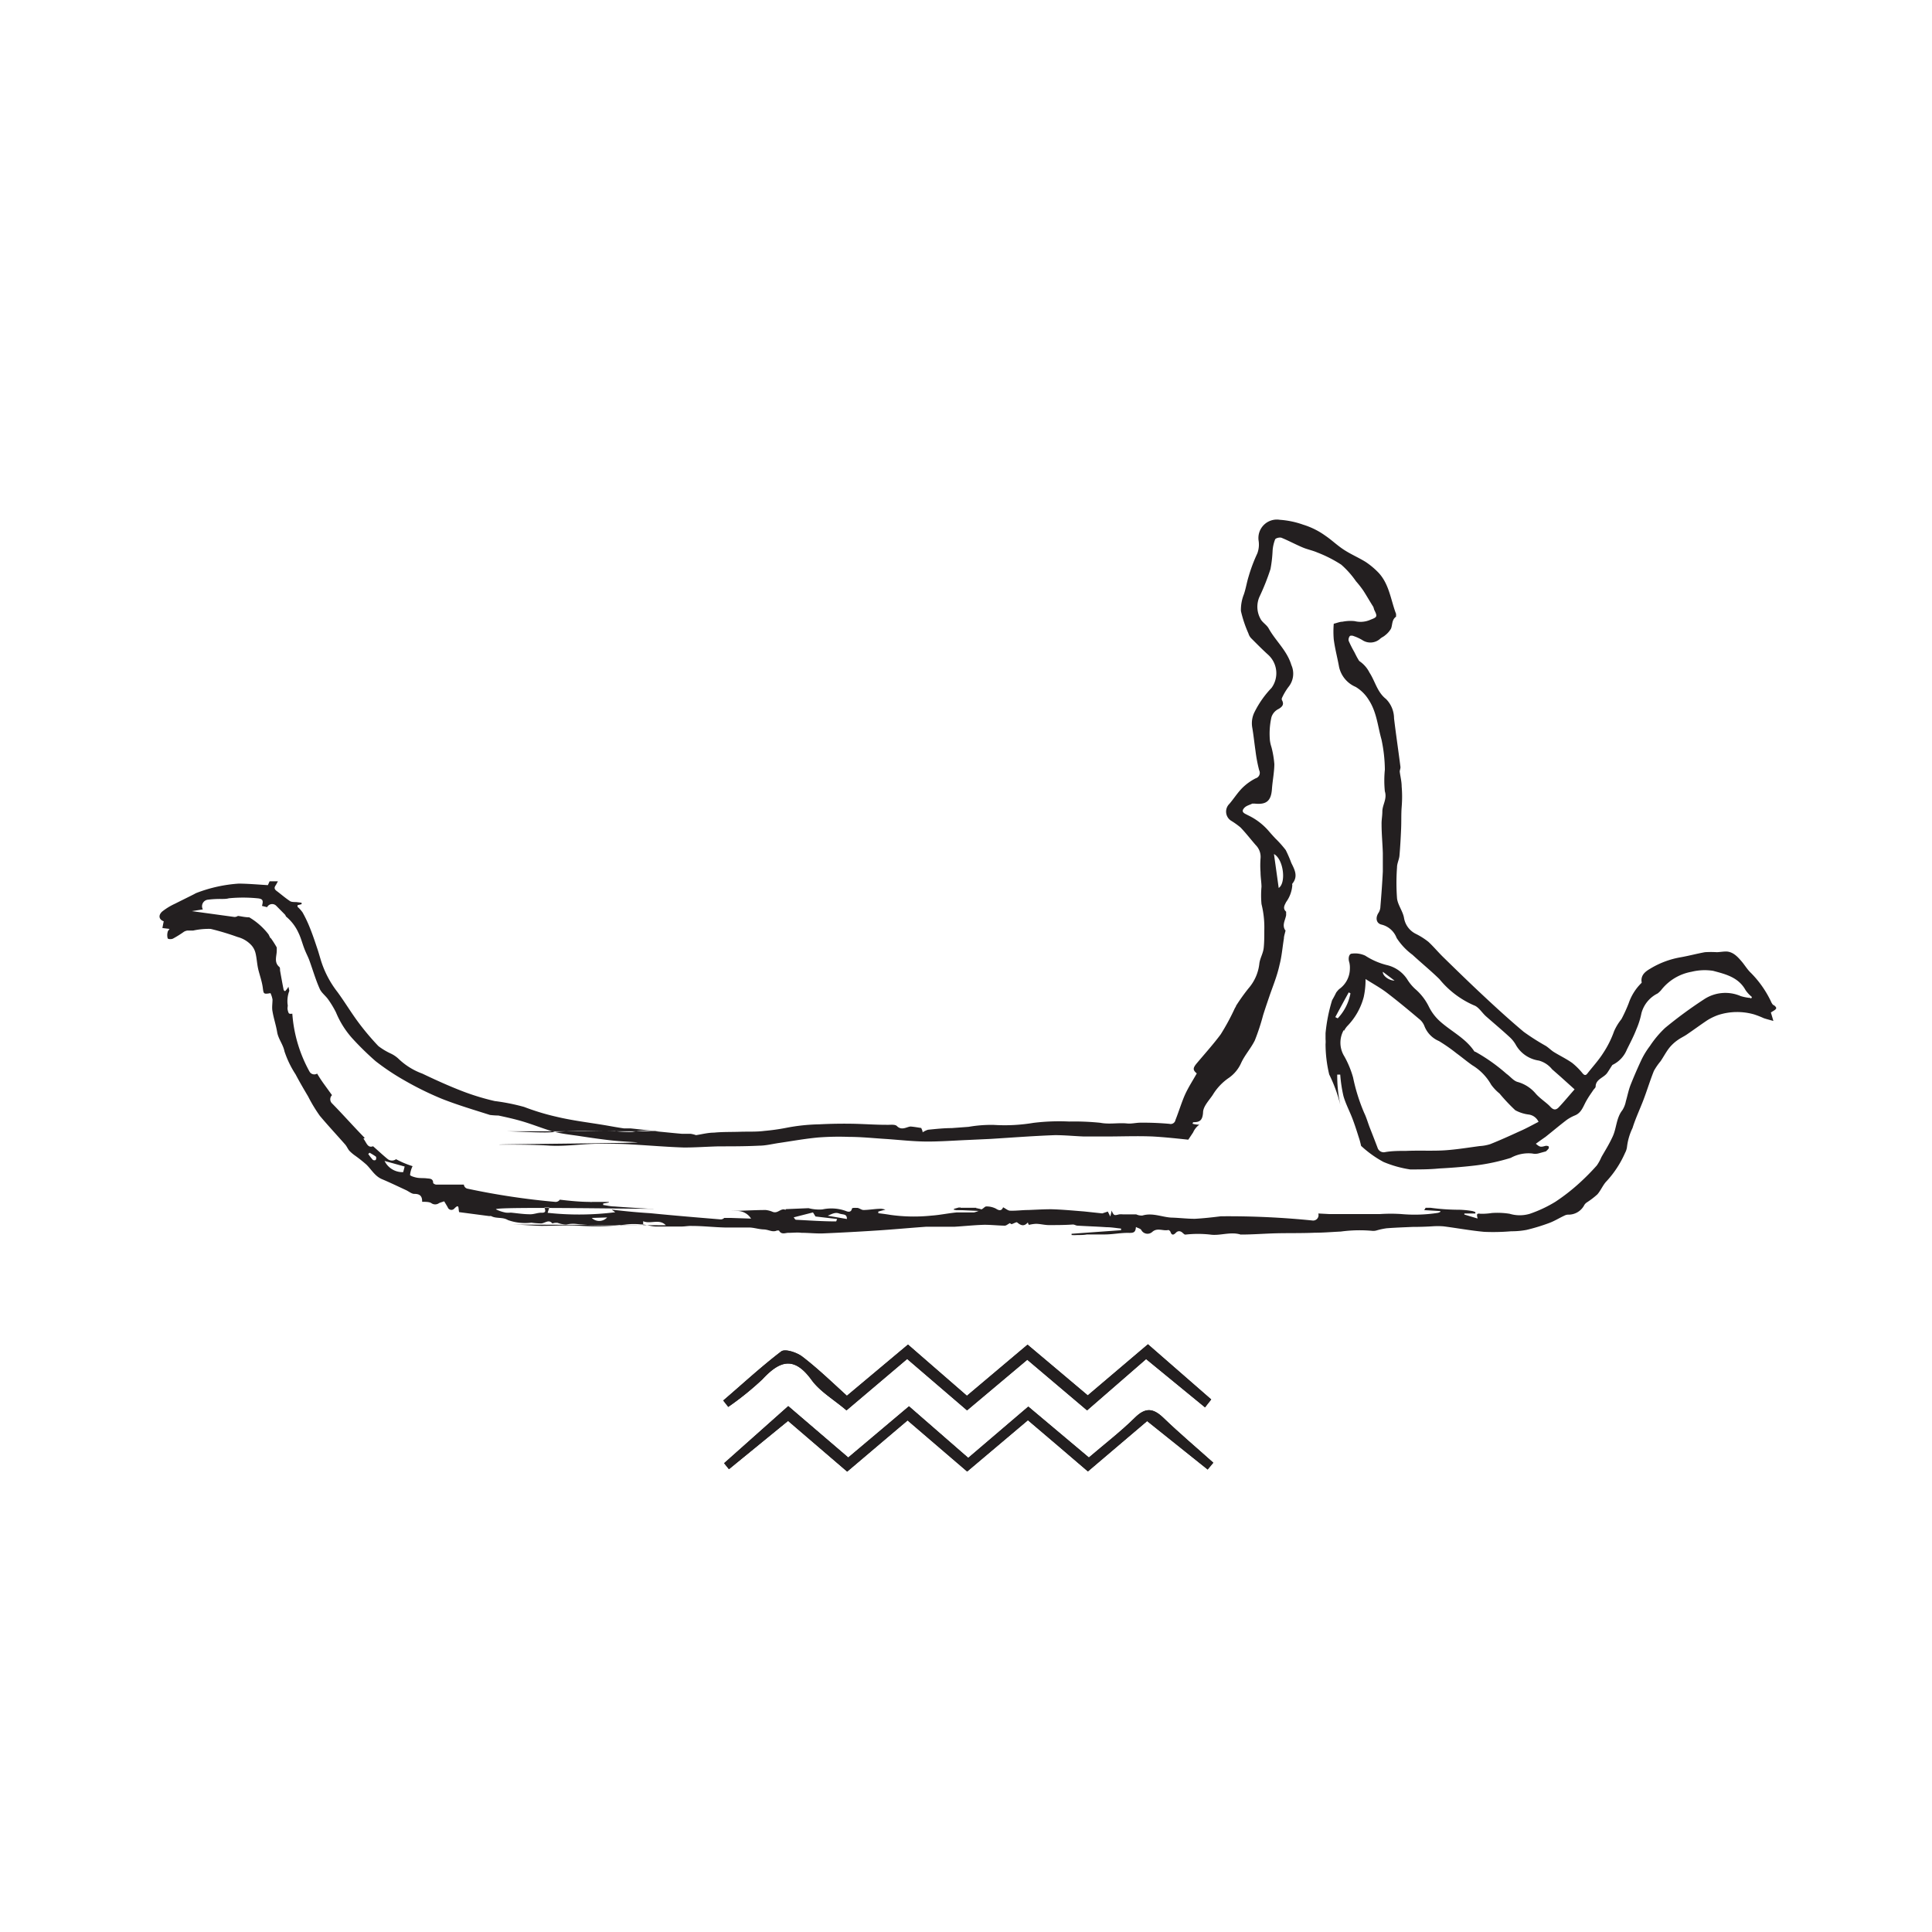 <svg xmlns="http://www.w3.org/2000/svg" viewBox="0 0 200 200"><title>icons_</title><path d="M99.44,125a.48.48,0,0,1-.18,0l-.51.14a.31.31,0,0,1,0,.1l2.91.13a.88.88,0,0,1,0-.16l-.49-.13h-.08l-1.66,0" fill="#231f20" fill-rule="evenodd"/><path d="M183.65,104.13a1.23,1.23,0,0,1-.32-.46,10.75,10.75,0,0,0-2.06-2.94c-.39-.36-.66-.84-1-1.23s-.85-1-1.6-1c-.31,0-.62.06-.93.07a10.26,10.26,0,0,0-1.24,0c-.83.15-1.65.37-2.48.52a9,9,0,0,0-3.16,1.17c-.48.28-1,.63-.93,1.35a.16.16,0,0,1,0,.14,5.37,5.37,0,0,0-1.33,2.11,15.24,15.24,0,0,1-.75,1.64,5.56,5.56,0,0,0-.76,1.25,10.34,10.34,0,0,1-1.14,2.28c-.47.74-1.07,1.39-1.61,2.08-.16.22-.31.24-.51,0a7.22,7.22,0,0,0-1.07-1.07c-.59-.42-1.26-.74-1.88-1.12-.31-.19-.56-.46-.86-.65a23.41,23.41,0,0,1-2.29-1.46c-1.49-1.25-2.92-2.56-4.34-3.89s-2.67-2.55-4-3.85c-.52-.51-1-1.09-1.52-1.57a7.22,7.22,0,0,0-1.29-.82A2.25,2.25,0,0,1,145.34,95c-.13-.69-.64-1.32-.72-2a21.63,21.63,0,0,1,0-3.22c0-.4.21-.79.25-1.18.08-.91.13-1.83.17-2.74s0-1.54.06-2.31.06-1.42,0-2.13c0-.52-.13-1-.2-1.54,0-.16.1-.35.07-.52-.21-1.66-.46-3.32-.66-5a2.86,2.86,0,0,0-.83-2c-.92-.72-1.12-1.83-1.71-2.73a3.09,3.09,0,0,0-1-1.16c-.1-.06-.16-.21-.23-.32s-.23-.43-.34-.65a11.65,11.65,0,0,1-.59-1.17.62.62,0,0,1,.12-.48c.06-.07.29-.06.41,0a4.57,4.57,0,0,1,.87.4,1.51,1.51,0,0,0,1.88-.14c.14-.13.34-.2.48-.33a2.34,2.34,0,0,0,.63-.71c.16-.41.07-.92.52-1.23,0,0,0-.2,0-.29-.57-1.49-.71-3.18-1.93-4.38a8,8,0,0,0-1.22-1c-.73-.45-1.53-.79-2.25-1.26s-1.25-1-1.9-1.44a7.94,7.94,0,0,0-2.33-1.16,9,9,0,0,0-2.4-.5,1.91,1.91,0,0,0-2.2,2.16,2.61,2.61,0,0,1-.13,1.31,16.72,16.72,0,0,0-.91,2.42c-.19.61-.28,1.24-.49,1.84a4.34,4.34,0,0,0-.3,1.71,12.5,12.5,0,0,0,.78,2.33,1.2,1.2,0,0,0,.32.53c.57.57,1.14,1.15,1.74,1.69a2.58,2.58,0,0,1,.33,3.41,10.15,10.15,0,0,0-1.74,2.46,2.58,2.58,0,0,0-.26,1.63c.14.81.22,1.63.34,2.44a15.15,15.15,0,0,0,.38,2,.59.59,0,0,1-.36.83,5.53,5.53,0,0,0-1.39,1c-.49.49-.87,1.1-1.33,1.64a1.12,1.12,0,0,0,.14,1.73,8.27,8.27,0,0,1,1,.71c.56.58,1.05,1.22,1.58,1.83a1.72,1.72,0,0,1,.5,1.39,9.48,9.48,0,0,0,0,1.41c0,.51.09,1,.1,1.51a9.86,9.86,0,0,0,0,1.8,10,10,0,0,1,.29,2.72c0,.6,0,1.21-.06,1.8s-.38,1.07-.45,1.62a4.68,4.68,0,0,1-1.13,2.59,20.54,20.54,0,0,0-1.29,1.81c0,.08-.08.16-.12.24a23.32,23.32,0,0,1-1.46,2.7c-.74,1-1.64,2-2.48,3-.42.5-.42.7,0,1.05-.41.73-.87,1.43-1.21,2.18s-.65,1.77-1,2.65a.5.5,0,0,1-.62.39,30.05,30.05,0,0,0-3-.12c-.46,0-.93.13-1.39.08-.92-.09-1.83.11-2.77-.07a26.68,26.68,0,0,0-3.23-.13,21.82,21.82,0,0,0-3.7.14,18,18,0,0,1-4.09.21,13.63,13.63,0,0,0-2.61.2l-1.76.13c-.81,0-1.63.09-2.44.17a2,2,0,0,0-.56.27c0-.18-.1-.32-.14-.45-.38-.06-.72-.12-1.07-.15s-.93.48-1.45-.05c-.21-.21-.73-.11-1.11-.13-1.16,0-2.33-.09-3.49-.11s-2.31,0-3.45.06a19.69,19.69,0,0,0-3.45.37,21.15,21.15,0,0,1-2.22.31c-.83.11-1.68.06-2.53.09s-1.79,0-2.68.09c-.64,0-1.26.17-1.87.26a2.79,2.79,0,0,0-.57-.14c-.3,0-.6,0-.89,0-1.09-.09-2.17-.22-3.26-.3a6.31,6.31,0,0,0-1.88.11,13,13,0,0,1-1.82-.09c-1.43.06-2.88-.05-4.32,0-1,0-1.94.14-2.9.14-1.32,0-2.63-.09-3.94-.12-.77,0,16.56,0,15.8,0-1-.06-2-.2-3-.3-.22,0-.45,0-.68,0-.64-.09-1.27-.21-1.91-.32-1.72-.29-3.45-.49-5.14-.9a24.3,24.3,0,0,1-3.28-1,21.38,21.38,0,0,0-3.05-.61,24.81,24.81,0,0,1-3.29-1c-1.43-.55-2.82-1.18-4.2-1.84a7,7,0,0,1-2.45-1.52,3.1,3.1,0,0,0-.78-.54,6.89,6.89,0,0,1-1.32-.79A26.37,26.37,0,0,1,37,105.7c-.73-1-1.33-2-2.06-3a10.28,10.28,0,0,1-1.77-3.45c-.11-.36-.21-.73-.34-1.1-.24-.72-.48-1.44-.77-2.15a12.94,12.94,0,0,0-.74-1.55,3.54,3.54,0,0,0-.52-.58s0-.1,0-.16l.42-.11v-.15l-.56-.07c-.21,0-.46,0-.61-.08-.46-.3-.88-.66-1.32-1-.24-.17-.42-.32-.2-.64.09-.14.16-.28.24-.43h-.86l-.18.4c-1-.06-2-.15-3-.16a14.91,14.91,0,0,0-4.32.94,1.55,1.55,0,0,0-.29.14c-.67.34-1.35.67-2,1a6.5,6.5,0,0,0-1.34.82c-.43.4-.31.84.17,1-.05.22-.09.45-.14.7l.74.09c-.1.15-.19.23-.19.31a1.25,1.25,0,0,0,0,.67c.06.1.43.11.59,0a10.62,10.62,0,0,0,1.1-.69,1,1,0,0,1,.36-.12c.19,0,.39,0,.59,0a7.5,7.5,0,0,1,1.81-.17A26.66,26.66,0,0,1,24.6,97a2.94,2.94,0,0,1,1.45.88,1.88,1.88,0,0,1,.4.78c.13.53.15,1.08.27,1.62s.39,1.28.48,1.94.05.72.8.59a2.54,2.54,0,0,1,.21.66c0,.41-.08.84,0,1.23.12.72.36,1.42.48,2.14s.61,1.26.76,2a10.22,10.22,0,0,0,1.15,2.38c.41.78.85,1.53,1.3,2.29a15.62,15.62,0,0,0,1.21,2c.84,1,1.77,2,2.65,3,.15.19.25.43.4.61a4.14,4.14,0,0,0,.5.44,15,15,0,0,1,1.27,1c.53.52.88,1.2,1.62,1.51s1.66.75,2.48,1.13c.3.14.59.4.87.39.63,0,.81.29.8.82.34,0,.73,0,.94.13a.68.68,0,0,0,.82,0c.17-.07.35-.12.52-.18.15.24.26.43.37.62a.4.4,0,0,0,.67.14c.56-.58.4,0,.51.36l3.12.41a.65.65,0,0,1,.2,0c.54.29,1.16.07,1.73.41a5.3,5.3,0,0,0,2.42.27,8.59,8.59,0,0,0,1,.08c.4,0,.79-.47,1.18,0,0,0,.16-.05.25-.06a1.51,1.51,0,0,1,.3,0,2.56,2.56,0,0,0,.91.17,3.22,3.22,0,0,1,1-.06,20.66,20.66,0,0,0,2.22.13l4.72,0c0-.15,0-.24,0-.41.78.33,1.67-.29,2.35.42.76,0-16.61-.08-15.89-.07,1,0,2,.11,3,.13,1.37,0,2.74-.1,4.11,0a25.89,25.89,0,0,0,4.74-.15,7,7,0,0,1,1.44,0c.52,0,1,.2,1.56.22.88,0,1.77,0,2.65,0,.36,0,.73-.08,1.09-.06,1.13,0,2.26.13,3.39.16.83,0,1.67,0,2.49,0,.52,0,1,.18,1.55.2s.9.33,1.38.11c.06,0,.18,0,.2,0,.25.48.68.23,1,.24s.89-.06,1.33,0c.76,0,1.52.09,2.28.06,1.86-.08,3.71-.18,5.56-.3,1.7-.11,3.39-.27,5.09-.39.51,0,1,0,1.54,0s.93,0,1.4,0c1-.06,2-.17,3.06-.2.71,0,1.41.08,2.11.09.16,0,.31-.15.53-.26l.17.11c.27-.09.52-.25.58-.19.37.31.71.47,1.12,0,0,.13.09.22.1.26a3.92,3.92,0,0,1,.73-.11c.44,0,.89.13,1.33.13.83,0,1.67,0,2.5-.06.16,0,.32.12.48.12,1,.06,2,.09,3,.16.5,0,1,.09,1.5.14v.17l-5.12.37v.13a4,4,0,0,0,.59,0c.35,0,.69,0,1-.06.61,0,1.23,0,1.84,0,.85,0,1.7-.19,2.55-.16.46,0,.64-.07.68-.61.23.12.46.16.55.3a.73.73,0,0,0,1.15.2c.52-.46,1.12-.06,1.66-.19.06,0,.19.11.22.2.14.42.37.28.56.08s.45-.21.68,0,.24.2.35.19a11.6,11.6,0,0,1,2.5,0c1,.16,2.11-.33,3.17,0,0,0,0,0,.05,0,1.21,0,2.43-.1,3.64-.13s2.66,0,4-.06c.89,0,1.79-.08,2.68-.12a14.49,14.49,0,0,1,3.29-.07,1.24,1.24,0,0,0,.46-.06,7.12,7.12,0,0,1,1-.21c.89-.07,1.79-.1,2.69-.14q1,0,2-.06a7.87,7.87,0,0,1,1.19,0c1.41.18,2.8.44,4.21.57a21.82,21.82,0,0,0,2.8-.06,8.29,8.29,0,0,0,1.58-.14,20,20,0,0,0,2.39-.73c.53-.2,1-.5,1.54-.75a.88.88,0,0,1,.35-.1,1.84,1.84,0,0,0,1.71-1,.88.88,0,0,1,.25-.26,8.4,8.4,0,0,0,1.1-.84c.36-.41.59-1,.95-1.36a10.58,10.58,0,0,0,1.92-2.94,1.76,1.76,0,0,0,.2-.64,6.14,6.14,0,0,1,.57-1.93c.31-1,.76-1.94,1.13-2.91s.68-2,1.08-3a6.44,6.44,0,0,1,.69-1c.32-.47.59-1,.94-1.43a4.27,4.27,0,0,1,.86-.78c.29-.21.63-.36.92-.56.72-.49,1.41-1,2.13-1.48a5.86,5.86,0,0,1,1.13-.54,6.39,6.39,0,0,1,3.7-.06,8.94,8.94,0,0,1,1,.39c.29.1.59.17,1,.29-.12-.42-.19-.65-.26-.88l.16-.1c.51-.29.51-.39.06-.73M38.91,120.07a.3.3,0,0,1-.31,0,5.87,5.87,0,0,1-.48-.61l.14-.13a7.06,7.06,0,0,1,.65.4.32.32,0,0,1,0,.3m2.83,1.31a2.06,2.06,0,0,1-1.93-1.16l2.08.58c-.06.24-.11.41-.15.58m19.52,4.74,1.59-.05a1.11,1.11,0,0,1-1.59.05m25.3.36c-1.38,0-2.78-.1-4.16-.17-.09,0-.16-.16-.24-.25l2-.51.26.42,2.24.26Zm-.87-.59c.47-.2.78-.38,1.18-.23s.81,0,.8.57l-2-.34m95.54-22.54a5,5,0,0,1-1-.19,4,4,0,0,0-3.84.35,44.34,44.34,0,0,0-4,2.94,10.52,10.52,0,0,0-1.57,1.87,8.44,8.44,0,0,0-.85,1.37q-.63,1.34-1.17,2.7c-.2.53-.31,1.1-.47,1.65a2.68,2.68,0,0,1-.36.92c-.64.81-.6,1.85-1,2.72s-.77,1.43-1.17,2.14a4.86,4.86,0,0,1-.48.87,23.79,23.79,0,0,1-1.8,1.82,20.28,20.28,0,0,1-2.49,1.94,13.26,13.26,0,0,1-2.64,1.24,3.62,3.62,0,0,1-2.09,0,8.06,8.06,0,0,0-1.84-.08,6.89,6.89,0,0,1-1.18.08c-.47-.08-.37.13-.3.49l-1.37-.41s0-.07,0-.11l1.14,0,0-.14a1.54,1.54,0,0,0-.3-.11,9.3,9.3,0,0,0-1.66-.14,21.82,21.82,0,0,1-2.68-.2c-.17,0-.34,0-.52,0a.55.55,0,0,1-.15.24l1.68.1a.19.19,0,0,1,0,.08.75.75,0,0,1-.28.11,15.57,15.57,0,0,1-3.74.12,16.59,16.59,0,0,0-2.23,0l-2.87,0c-.78,0-1.57,0-2.36,0l-1.15-.06a.56.56,0,0,1-.56.73,86.61,86.61,0,0,0-9.53-.44c-.89.11-1.79.21-2.69.26-.75,0-1.52-.09-2.28-.12-1,0-2.06-.55-3.14-.22a1.29,1.29,0,0,1-.65-.12l-1.39,0a2.31,2.31,0,0,0-.37,0c-.54.13-.54.14-.8-.4,0,.2-.06.33-.12.63l-.26-.52-.57.19-1.87-.2c-1.14-.09-2.28-.2-3.42-.23-.8,0-1.59.05-2.38.08-.62,0-1.24.09-1.86.07-.24,0-.47-.22-.74-.35-.14.34-.36.39-.74.14a2.14,2.14,0,0,0-1-.23c-.14,0-.29.2-.45.28a2.75,2.75,0,0,1-.82.34c-.59,0-1.2,0-1.79,0-.88.08-1.74.27-2.62.33a17.51,17.51,0,0,1-4.28-.08c-.4-.07-.81-.12-1.22-.17a.91.91,0,0,0,0-.17l.74-.2a2.73,2.73,0,0,0-.43-.09c-.61,0-1.22.12-1.83.13-.22,0-.41-.18-.63-.22h-.19a.43.43,0,0,0-.13,0c-.08,0-.25,0-.26.09-.09.43-.47.3-.63.23a4.37,4.37,0,0,0-2.43-.16,4.37,4.37,0,0,1-1.43-.13l0,0-2.37.1v.08c-.51-.25-.79.44-1.37.19a2.41,2.41,0,0,0-.7-.18c-1.25,0-2.5.09-3.74.1l-.4,0h.51c.2,0,.41,0,.61,0a1.68,1.68,0,0,1,1.51.79l-2.09-.07-.69,0a.5.5,0,0,1-.4.15c-2.42-.2-4.84-.4-7.25-.64-1.33-.08-2.65-.21-4-.37l.37.27a30,30,0,0,1-7,.06c.08-.25.12-.39.18-.55l-.23,0h-.28c.12.34.18.57-.34.54-.37,0-.76.17-1.14.16-.68,0-1.36-.11-2-.17a3,3,0,0,1-.52,0,4,4,0,0,1-1-.33c-.6-.34,16.89,0,16.29-.08-.19,0-.38,0-.57,0-1.17-.07-2.34-.14-3.5-.23-.38,0-.76-.1-1.14-.15,0-.05,0-.1,0-.15l.56-.1.05-.07a.72.72,0,0,1-.22,0c-.51,0-1,0-1.52,0a.66.66,0,0,1-.25,0c-1,0-2.08-.11-3.11-.23a.51.51,0,0,1-.45.23,75,75,0,0,1-9.06-1.36.48.48,0,0,1-.42-.43c-1,0-1.9,0-2.86,0-.11,0-.31-.11-.32-.17,0-.49-.39-.44-.69-.48s-.71,0-1.06-.08-.64-.19-.64-.28a2.65,2.65,0,0,1,.26-.9A9.42,9.42,0,0,1,41,120a.72.72,0,0,1-.85,0c-.53-.43-1-.88-1.53-1.34-.57.21-.67-.37-1-.79l.14-.07c-1.15-1.17-2.24-2.41-3.39-3.58a.59.59,0,0,1,0-.85l-.89-1.23c-.22-.31-.43-.63-.65-1a.57.57,0,0,1-.79-.21,14.49,14.49,0,0,1-1.78-6,.53.53,0,0,1-.3,0c-.09,0-.16-.28-.19-.45s.05-.35,0-.52a3.05,3.05,0,0,1,.18-1.39l-.09-.42a2.13,2.13,0,0,1-.34.45c-.06,0-.15-.08-.16-.14-.13-.66-.25-1.32-.37-2,0-.12,0-.3-.06-.35-.61-.5-.27-1.15-.28-1.74,0-.09,0-.19,0-.29a10.2,10.2,0,0,0-.64-1,.16.16,0,0,0,0,.07c-.08-.15-.14-.28-.21-.42a7,7,0,0,0-2-1.77c-.37,0-.74-.08-1.11-.14l-.07,0a.59.59,0,0,1-.39.1l-4.37-.6L21,94.14a.68.68,0,0,1,.49-1,10.06,10.06,0,0,1,1.42-.08c.26,0,.55,0,.78-.07a15.2,15.2,0,0,1,2.94,0c.6.05.64.23.49.79l.53.13a.59.59,0,0,1,.94-.15l.89.9a.55.55,0,0,1,.12.21l0,0a4.72,4.72,0,0,1,1.3,1.7c.26.53.4,1.11.61,1.65s.38.82.53,1.24c.36,1,.65,2,1.06,2.91.18.41.61.71.88,1.1a10,10,0,0,1,.8,1.33,9.36,9.36,0,0,0,1.8,2.81,30.34,30.34,0,0,0,2.3,2.24,24.48,24.48,0,0,0,3,2,32.54,32.54,0,0,0,3.84,1.89c1.64.65,3.34,1.15,5,1.68a8.29,8.29,0,0,0,.88.06c.8.17,1.61.35,2.4.58,1,.29,2,.69,3,1s2.06.4,3.1.56,2.16.32,3.24.44c.85.09,1.72.13,2.58.19,1.31.08-15.48.2-14.17.24,1.63,0,3.28,0,4.9.09,1.88.14,3.72-.2,5.58-.18,1,0,2.06,0,3.09.07,1.83.1,3.66.26,5.49.32,1.2,0,2.4-.09,3.6-.12,1.38,0,2.77,0,4.16-.07.71,0,1.42-.19,2.14-.29,1.34-.2,2.68-.44,4-.56a28.08,28.08,0,0,1,3.18-.06c1.25,0,2.49.13,3.74.21s2.74.25,4.11.27,3-.1,4.44-.16l2.37-.11c2.22-.14,4.44-.31,6.66-.39,1,0,2,.1,3,.14.74,0,1.49,0,2.23,0,1.64,0,3.28-.07,4.91,0,1.22.07,2.44.2,3.66.33l.5-.75a2,2,0,0,1,.65-.81l0,0H124a2.18,2.18,0,0,1-.54-.09c0-.1.06-.16.08-.16.64,0,.94-.17,1-1,0-.62.6-1.23,1-1.82a5.69,5.69,0,0,1,1.7-1.79,3.75,3.75,0,0,0,1.26-1.56c.38-.81,1-1.49,1.4-2.3a22.94,22.94,0,0,0,.86-2.62c.13-.41.26-.81.4-1.22l.3-.88c.35-1,.76-2,1-3.11.23-.88.3-1.81.45-2.72,0-.22.08-.44.13-.66s.06-.15,0-.2c-.34-.54,0-1,.1-1.55,0-.12,0-.31,0-.36-.4-.36-.14-.7,0-1a3.36,3.36,0,0,0,.64-1.75.24.24,0,0,1,0-.15c.62-.75.25-1.44-.1-2.14A13.17,13.17,0,0,0,133.1,88,11.12,11.12,0,0,0,132,86.77c-.22-.24-.45-.49-.66-.74a6.52,6.52,0,0,0-2.16-1.64c-.24-.14-.7-.27-.47-.63s.6-.4.92-.57c.06,0,.17,0,.26,0,1.17.12,1.69-.24,1.78-1.5.06-.86.24-1.71.25-2.58a9.93,9.93,0,0,0-.3-1.77,3.7,3.7,0,0,1-.16-.7,7.8,7.8,0,0,1,.16-2.4,1.43,1.43,0,0,1,.76-.86c.37-.23.57-.46.33-.9a.28.28,0,0,1,0-.23,6.22,6.22,0,0,1,.66-1.12,2.18,2.18,0,0,0,.31-2.29c-.45-1.5-1.63-2.49-2.35-3.79-.21-.38-.67-.62-.85-1a2.57,2.57,0,0,1-.11-2.25,23.81,23.81,0,0,0,1.15-2.89,13.43,13.43,0,0,0,.22-1.92,4,4,0,0,1,.26-1.15c.06-.14.48-.24.66-.17.74.3,1.45.69,2.19,1,.49.21,1,.3,1.51.52a13.44,13.44,0,0,1,2.48,1.26,9.36,9.36,0,0,1,1.53,1.72,10.2,10.2,0,0,1,.78,1c.34.53.65,1.08,1,1.63.06.11.07.24.12.35.34.68.29.74-.39,1a2.51,2.51,0,0,1-1.64.15,4.2,4.2,0,0,0-1.27.06c-.27,0-.54.12-.9.21a9.7,9.7,0,0,0,0,1.62c.13,1,.38,1.9.55,2.85a2.93,2.93,0,0,0,1.72,2.07,4,4,0,0,1,1.35,1.34c.83,1.27.93,2.73,1.32,4.1a15.47,15.47,0,0,1,.35,3.13,11.1,11.1,0,0,0,0,2.24c.25.8-.26,1.39-.26,2.09,0,.44-.09.87-.08,1.31,0,1,.1,2,.13,3,0,.63,0,1.27,0,1.9-.06,1.21-.15,2.41-.25,3.62a1.29,1.29,0,0,1-.18.63c-.36.52-.27,1.13.32,1.25a2.24,2.24,0,0,1,1.54,1.38,6.64,6.64,0,0,0,1.64,1.74c.92.85,1.89,1.64,2.79,2.52a9.48,9.48,0,0,0,3.57,2.71c.48.16.82.75,1.24,1.13.83.73,1.68,1.44,2.49,2.19a3.23,3.23,0,0,1,.64.83,3.28,3.28,0,0,0,2.35,1.57,2.65,2.65,0,0,1,1.37.9l.9.79,1.43,1.29c-.61.69-1.1,1.29-1.64,1.86-.28.29-.54.31-.88-.07s-1.09-.86-1.53-1.38a3.75,3.75,0,0,0-1.86-1.18c-.42-.12-.75-.57-1.14-.84a18.37,18.37,0,0,0-3.2-2.27.23.23,0,0,1-.14-.07c-.94-1.41-2.5-2.1-3.68-3.22a5.07,5.07,0,0,1-1-1.36,5.72,5.72,0,0,0-1.44-1.87,4.71,4.71,0,0,1-.82-1,3.44,3.44,0,0,0-2-1.44,7.4,7.4,0,0,1-2.34-1,2.48,2.48,0,0,0-1.38-.21c-.31,0-.41.5-.27.9a2.39,2.39,0,0,1,.06.66,2.61,2.61,0,0,1-1.12,2.12,3.27,3.27,0,0,0-.3.35c-.13.27-.27.53-.42.79a17,17,0,0,0-.68,3.42c0,.21,0,.41,0,.62a2.9,2.9,0,0,1,0,.51,13.63,13.63,0,0,0,.38,3.14,15.44,15.44,0,0,1,1.16,3.19,14.14,14.14,0,0,1-.33-3.18l.31,0a14.72,14.72,0,0,0,.33,2.21c.23.82.65,1.59.95,2.39s.49,1.43.72,2.15c.06.2.11.41.16.63a11.26,11.26,0,0,0,2.31,1.66,11.54,11.54,0,0,0,2.77.78c1,0,2,0,3-.1,1.16-.06,2.33-.15,3.48-.28a20.76,20.76,0,0,0,3.94-.82,3.78,3.78,0,0,1,2.22-.45,1.4,1.4,0,0,0,.61,0l.8-.22a1.94,1.94,0,0,0,.28-.29.27.27,0,0,0,0-.23.53.53,0,0,0-.32-.05c-.51.14-.57.14-1-.22.33-.24.65-.47,1-.71.73-.58,1.45-1.19,2.2-1.76a4.27,4.27,0,0,1,.84-.46c.68-.27.86-.93,1.17-1.48s.49-.77.74-1.15c.08-.12.23-.23.24-.35,0-.8.89-.92,1.23-1.47.13-.19.25-.39.38-.59s.11-.18.19-.22a3,3,0,0,0,1.43-1.55c.35-.71.72-1.41,1-2.14a8.09,8.09,0,0,0,.51-1.63,3.2,3.2,0,0,1,1.68-2.05,2.73,2.73,0,0,0,.35-.33,5.12,5.12,0,0,1,3.15-1.91,5.69,5.69,0,0,1,2.24-.1c1.26.34,2.62.65,3.36,2a3.4,3.4,0,0,0,.66.71l-.09.17M131.88,88.41c1,.54,1.28,3,.49,3.51-.16-1.15-.32-2.31-.49-3.51m7.26,18.29a2.27,2.27,0,0,1,.33-.48,6.79,6.79,0,0,0,1.7-3,8.1,8.1,0,0,0,.19-1.87c.79.5,1.52.9,2.17,1.39,1.14.87,2.25,1.79,3.35,2.72a1.74,1.74,0,0,1,.58.77,2.77,2.77,0,0,0,1.5,1.54,17.44,17.44,0,0,1,1.82,1.27c.55.4,1.08.85,1.64,1.24a5.5,5.5,0,0,1,1.94,2,4.7,4.7,0,0,0,.87.92,19.13,19.13,0,0,0,1.63,1.73,3.92,3.92,0,0,0,1.34.44,1.32,1.32,0,0,1,1.07.76c-.68.35-1.34.72-2,1-1,.46-2,.91-3,1.31a4.38,4.38,0,0,1-1.09.2c-1.2.16-2.41.36-3.62.44s-2.64,0-4,.06c-.72,0-1.43,0-2.14.12a.67.67,0,0,1-.82-.46c-.27-.71-.55-1.43-.83-2.14-.18-.48-.33-1-.54-1.43a19,19,0,0,1-1.16-3.69,10,10,0,0,0-.9-2.18,2.66,2.66,0,0,1-.07-2.72m-.62-1.22-.25-.13c.46-.86.92-1.71,1.39-2.56l.18.1a5.14,5.14,0,0,1-1.32,2.59m4.67-4.82,1.21.91c-.57,0-1.24-.5-1.21-.91" fill="#231f20" fill-rule="evenodd"/><path d="M99.22,125.1a1.2,1.2,0,0,0-.34.17l2.66-.08c-.38-.06-.69-.11-1-.13l-1.36,0" fill="#231f20" fill-rule="evenodd"/><path d="M101.06,125.18l-1.7,0s0-.1,0-.15l1.71,0v.15" fill="#231f20" fill-rule="evenodd"/><path d="M87.63,146c-1.34-1.14-2.75-1.95-3.62-3.15-1.81-2.49-3.29-2-5.09-.06a30.54,30.54,0,0,1-3.53,2.85l-.52-.66c2-1.71,3.94-3.51,6-5.08.39-.3,1.62.1,2.19.54,1.55,1.19,3,2.58,4.6,4.05l6.33-5.3,6.1,5.3,6.28-5.29,6.23,5.25,6.23-5.29,6.55,5.71c-.21.27-.43.54-.64.82l-6.1-5L112.53,146l-6.18-5.24L100.11,146l-6.2-5.32L87.63,146" fill="#231f20" fill-rule="evenodd"/><path d="M125,152.11l-6.25-5-6.13,5.21c-2.06-1.77-4.09-3.5-6.21-5.3l-6.29,5.31-6.17-5.29-6.25,5.3-6.12-5.25-6.12,5c-.17-.21-.33-.42-.5-.62l6.64-5.91,6.21,5.32,6.29-5.3,6.13,5.34,6.22-5.31,6.27,5.27c1.66-1.42,3.3-2.68,4.76-4.12,1.09-1.08,1.89-1,2.94,0,1.67,1.61,3.45,3.11,5.18,4.66l-.6.72" fill="#231f20" fill-rule="evenodd"/><path d="M87.63,146c-1.34-1.14-2.75-1.95-3.62-3.15-1.81-2.49-3.29-2-5.09-.06a30.54,30.54,0,0,1-3.53,2.85l-.52-.66c2-1.71,3.94-3.51,6-5.08.4-.3,1.63.1,2.19.54,1.56,1.19,3,2.58,4.62,4.05l6.32-5.3,6.1,5.3,6.27-5.29c2.06,1.72,4.08,3.43,6.24,5.25l6.23-5.29,6.55,5.71c-.21.27-.43.54-.64.82l-6.1-5L112.54,146l-6.2-5.24L100.11,146l-6.2-5.32L87.63,146" fill="#231f20" fill-rule="evenodd"/><path d="M125,152.11l-6.25-5-6.13,5.21c-2.06-1.77-4.09-3.5-6.21-5.3l-6.29,5.31-6.17-5.29-6.25,5.3-6.12-5.25-6.12,5c-.17-.21-.33-.42-.5-.62l6.64-5.91,6.21,5.32,6.29-5.3,6.13,5.34,6.22-5.31,6.27,5.27c1.66-1.42,3.3-2.68,4.76-4.12,1.09-1.08,1.89-1,2.94,0,1.67,1.61,3.45,3.11,5.18,4.66l-.6.72" fill="#231f20" fill-rule="evenodd"/></svg>